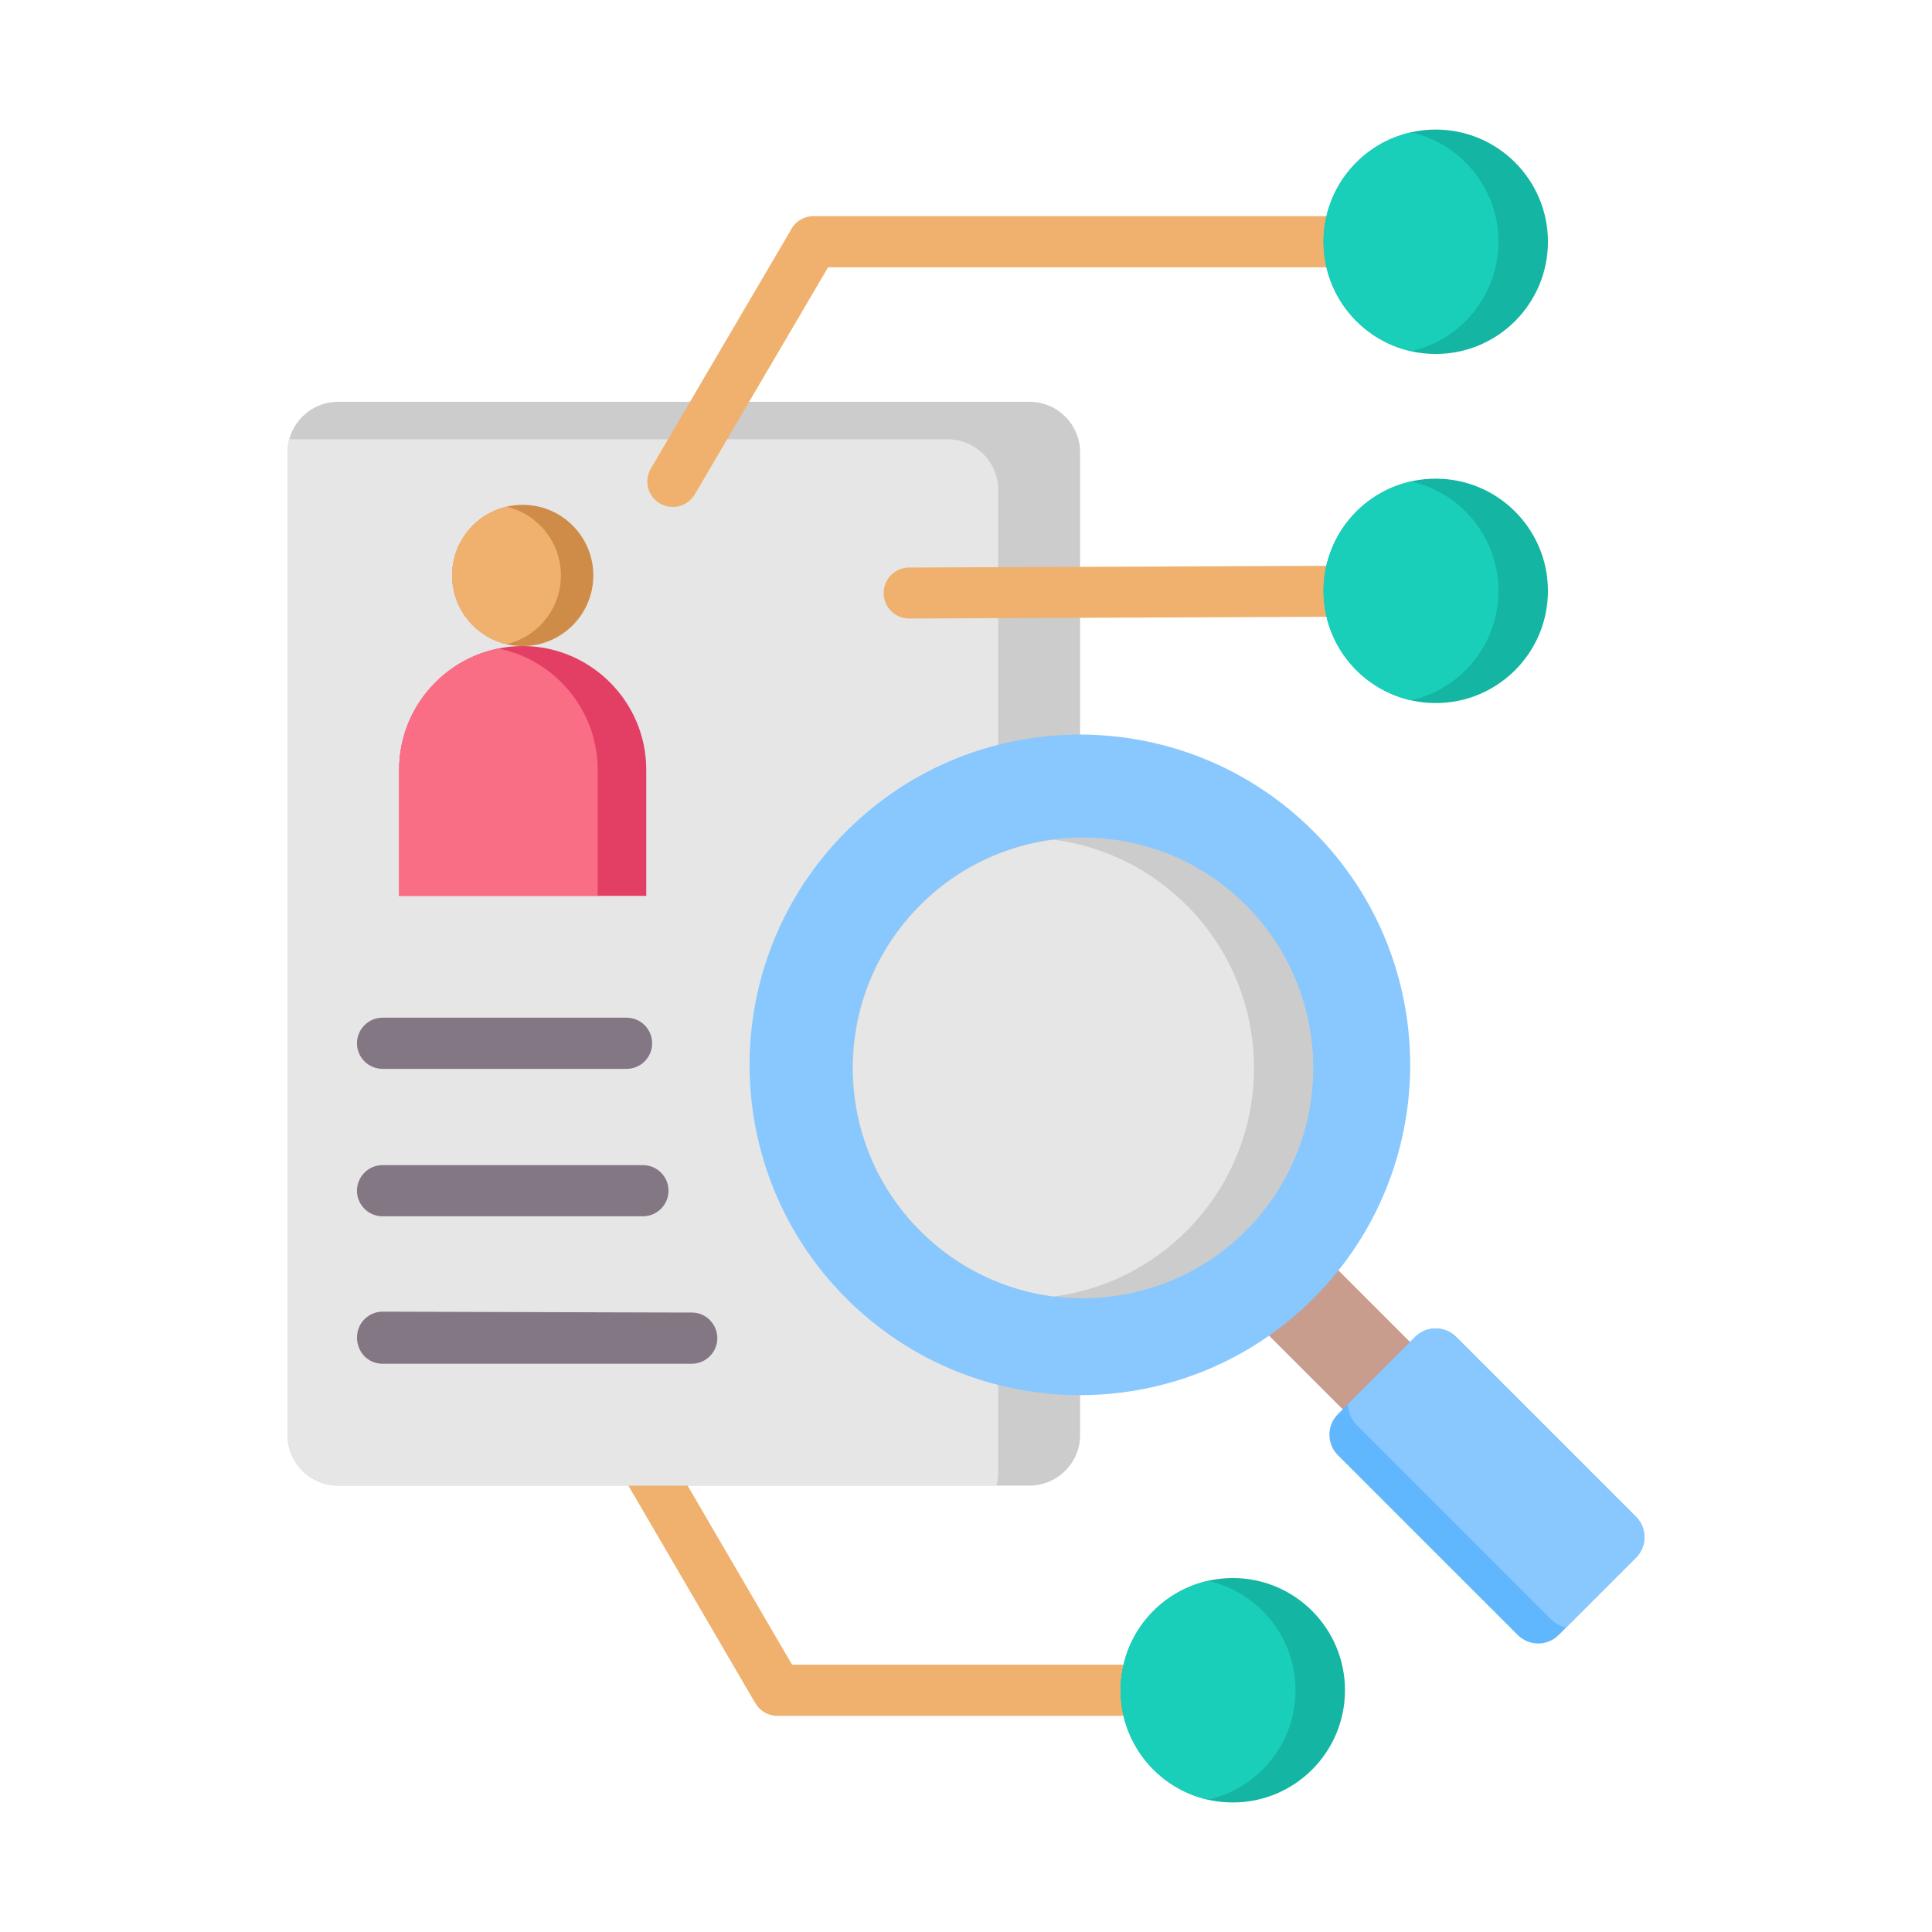 <svg width="62" height="62" viewBox="0 0 62 62" fill="none" xmlns="http://www.w3.org/2000/svg">
<path fill-rule="evenodd" clip-rule="evenodd" d="M39.561 53.421C40.015 53.421 40.382 53.788 40.382 54.242C40.382 54.695 40.015 55.063 39.561 55.063H24.946C24.634 55.063 24.362 54.888 24.223 54.631L19.149 45.934C18.921 45.543 19.053 45.04 19.444 44.812C19.836 44.583 20.338 44.715 20.567 45.107L25.418 53.421H39.561Z" fill="#F0B16E"/>
<path fill-rule="evenodd" clip-rule="evenodd" d="M33.041 47.674H10.848C9.957 47.674 9.228 46.945 9.228 46.053V14.514C9.228 13.623 9.957 12.894 10.848 12.894H33.041C33.932 12.894 34.662 13.623 34.662 14.514V46.053C34.662 46.945 33.932 47.674 33.041 47.674Z" fill="#CCCCCC"/>
<path fill-rule="evenodd" clip-rule="evenodd" d="M31.979 47.674H10.848C9.957 47.674 9.228 46.945 9.228 46.053V14.514C9.228 14.371 9.247 14.231 9.282 14.098H30.413C31.305 14.098 32.034 14.827 32.034 15.719V47.258C32.034 47.402 32.015 47.541 31.979 47.674Z" fill="#E6E6E6"/>
<path fill-rule="evenodd" clip-rule="evenodd" d="M16.774 16.2C18.026 16.2 19.04 17.215 19.04 18.466C19.04 19.718 18.026 20.733 16.774 20.733C15.523 20.733 14.508 19.718 14.508 18.466C14.508 17.215 15.523 16.2 16.774 16.2Z" fill="#CF8C48"/>
<path fill-rule="evenodd" clip-rule="evenodd" d="M16.254 20.672C15.253 20.437 14.508 19.539 14.508 18.466C14.508 17.394 15.253 16.495 16.254 16.26C17.255 16.495 18 17.394 18 18.466C18 19.539 17.255 20.437 16.254 20.672Z" fill="#F0B16E"/>
<path fill-rule="evenodd" clip-rule="evenodd" d="M16.773 20.733C18.955 20.733 20.739 22.517 20.739 24.699V28.75H12.808V24.699C12.808 22.517 14.592 20.733 16.773 20.733Z" fill="#E33F65"/>
<path fill-rule="evenodd" clip-rule="evenodd" d="M19.179 28.749H12.808V24.699C12.808 22.784 14.182 21.175 15.993 20.811C17.804 21.175 19.179 22.784 19.179 24.699L19.179 28.749Z" fill="#FA6E85"/>
<path fill-rule="evenodd" clip-rule="evenodd" d="M39.764 41.901L41.924 39.741L47.341 45.158L45.181 47.318L39.764 41.901Z" fill="#C89D8D"/>
<path fill-rule="evenodd" clip-rule="evenodd" d="M42.932 45.385L45.416 42.901C45.777 42.541 46.367 42.541 46.727 42.901L52.501 48.675C52.862 49.036 52.862 49.626 52.501 49.986L50.018 52.47C49.657 52.831 49.067 52.831 48.707 52.47L42.932 46.696C42.572 46.335 42.572 45.746 42.932 45.385Z" fill="#60B7FE"/>
<path fill-rule="evenodd" clip-rule="evenodd" d="M43.255 45.063L45.416 42.901C45.777 42.541 46.367 42.541 46.727 42.901L52.502 48.675C52.862 49.036 52.862 49.626 52.502 49.986L50.259 52.229C50.08 52.189 49.909 52.1 49.77 51.961L43.546 45.736C43.36 45.551 43.263 45.308 43.255 45.063Z" fill="#88C8FE"/>
<path d="M42.15 41.668C46.289 37.529 46.289 30.817 42.15 26.678C38.01 22.538 31.299 22.538 27.159 26.678C23.02 30.817 23.02 37.529 27.159 41.668C31.299 45.807 38.01 45.807 42.15 41.668Z" fill="#88C8FE"/>
<path d="M40.467 38.957C43.056 35.801 42.596 31.143 39.439 28.554C36.283 25.965 31.625 26.426 29.036 29.582C26.447 32.739 26.907 37.396 30.064 39.985C33.22 42.574 37.878 42.114 40.467 38.957Z" fill="#CCCCCC"/>
<path fill-rule="evenodd" clip-rule="evenodd" d="M29.537 29.047C30.736 27.848 32.245 27.147 33.807 26.944C35.368 27.147 36.877 27.848 38.077 29.047C40.964 31.935 40.964 36.616 38.077 39.503C36.877 40.703 35.368 41.404 33.807 41.606C32.245 41.404 30.736 40.703 29.537 39.503C26.649 36.616 26.649 31.935 29.537 29.047Z" fill="#E6E6E6"/>
<path fill-rule="evenodd" clip-rule="evenodd" d="M12.277 34.301C11.824 34.301 11.456 33.934 11.456 33.48C11.456 33.027 11.824 32.659 12.277 32.659H20.107C20.56 32.659 20.928 33.027 20.928 33.48C20.928 33.934 20.56 34.301 20.107 34.301H12.277ZM12.277 39.032C11.824 39.032 11.456 38.665 11.456 38.211C11.456 37.758 11.824 37.39 12.277 37.39H20.632C21.085 37.39 21.453 37.758 21.453 38.211C21.453 38.665 21.085 39.032 20.632 39.032H12.277ZM21.902 42.121H22.2C22.652 42.121 23.019 42.488 23.019 42.945C23.019 43.396 22.651 43.764 22.2 43.764H12.277C11.817 43.764 11.456 43.402 11.456 42.911H11.459C11.459 42.459 11.825 42.093 12.277 42.093L21.902 42.121Z" fill="#847784"/>
<path fill-rule="evenodd" clip-rule="evenodd" d="M46.074 6.937C46.527 6.937 46.895 7.305 46.895 7.758C46.895 8.212 46.527 8.579 46.074 8.579H26.573L22.297 15.864C22.069 16.254 21.568 16.385 21.178 16.156C20.788 15.928 20.657 15.427 20.886 15.037L25.364 7.407C25.495 7.129 25.778 6.937 26.106 6.937L46.074 6.937ZM46.071 18.143C46.522 18.142 46.89 18.507 46.892 18.958C46.894 19.41 46.529 19.778 46.077 19.779L29.178 19.849C28.726 19.851 28.359 19.486 28.357 19.035C28.355 18.583 28.72 18.215 29.172 18.213L46.071 18.143Z" fill="#F0B16E"/>
<path fill-rule="evenodd" clip-rule="evenodd" d="M46.074 4.158C48.063 4.158 49.675 5.77 49.675 7.758C49.675 9.747 48.063 11.359 46.074 11.359C44.085 11.359 42.473 9.747 42.473 7.758C42.473 5.77 44.085 4.158 46.074 4.158ZM39.562 50.641C41.55 50.641 43.162 52.254 43.162 54.242C43.162 56.231 41.55 57.843 39.562 57.843C37.573 57.843 35.961 56.231 35.961 54.242C35.961 52.254 37.573 50.641 39.562 50.641ZM46.074 15.361C48.063 15.361 49.675 16.973 49.675 18.962C49.675 20.95 48.063 22.562 46.074 22.562C44.085 22.562 42.473 20.95 42.473 18.962C42.473 16.973 44.085 15.361 46.074 15.361Z" fill="#14B5A2"/>
<path fill-rule="evenodd" clip-rule="evenodd" d="M45.28 11.271C43.674 10.91 42.473 9.474 42.473 7.758C42.473 6.042 43.673 4.607 45.28 4.246C46.887 4.607 48.087 6.042 48.087 7.758C48.087 9.474 46.887 10.91 45.28 11.271ZM38.768 50.73C40.375 51.091 41.575 52.526 41.575 54.242C41.575 55.958 40.375 57.394 38.768 57.755C37.161 57.394 35.961 55.958 35.961 54.242C35.961 52.526 37.161 51.091 38.768 50.73ZM45.28 15.449C46.887 15.81 48.087 17.246 48.087 18.962C48.087 20.678 46.887 22.113 45.28 22.474C43.674 22.113 42.473 20.678 42.473 18.962C42.473 17.246 43.673 15.81 45.28 15.449Z" fill="#19CFBA"/>
</svg>
